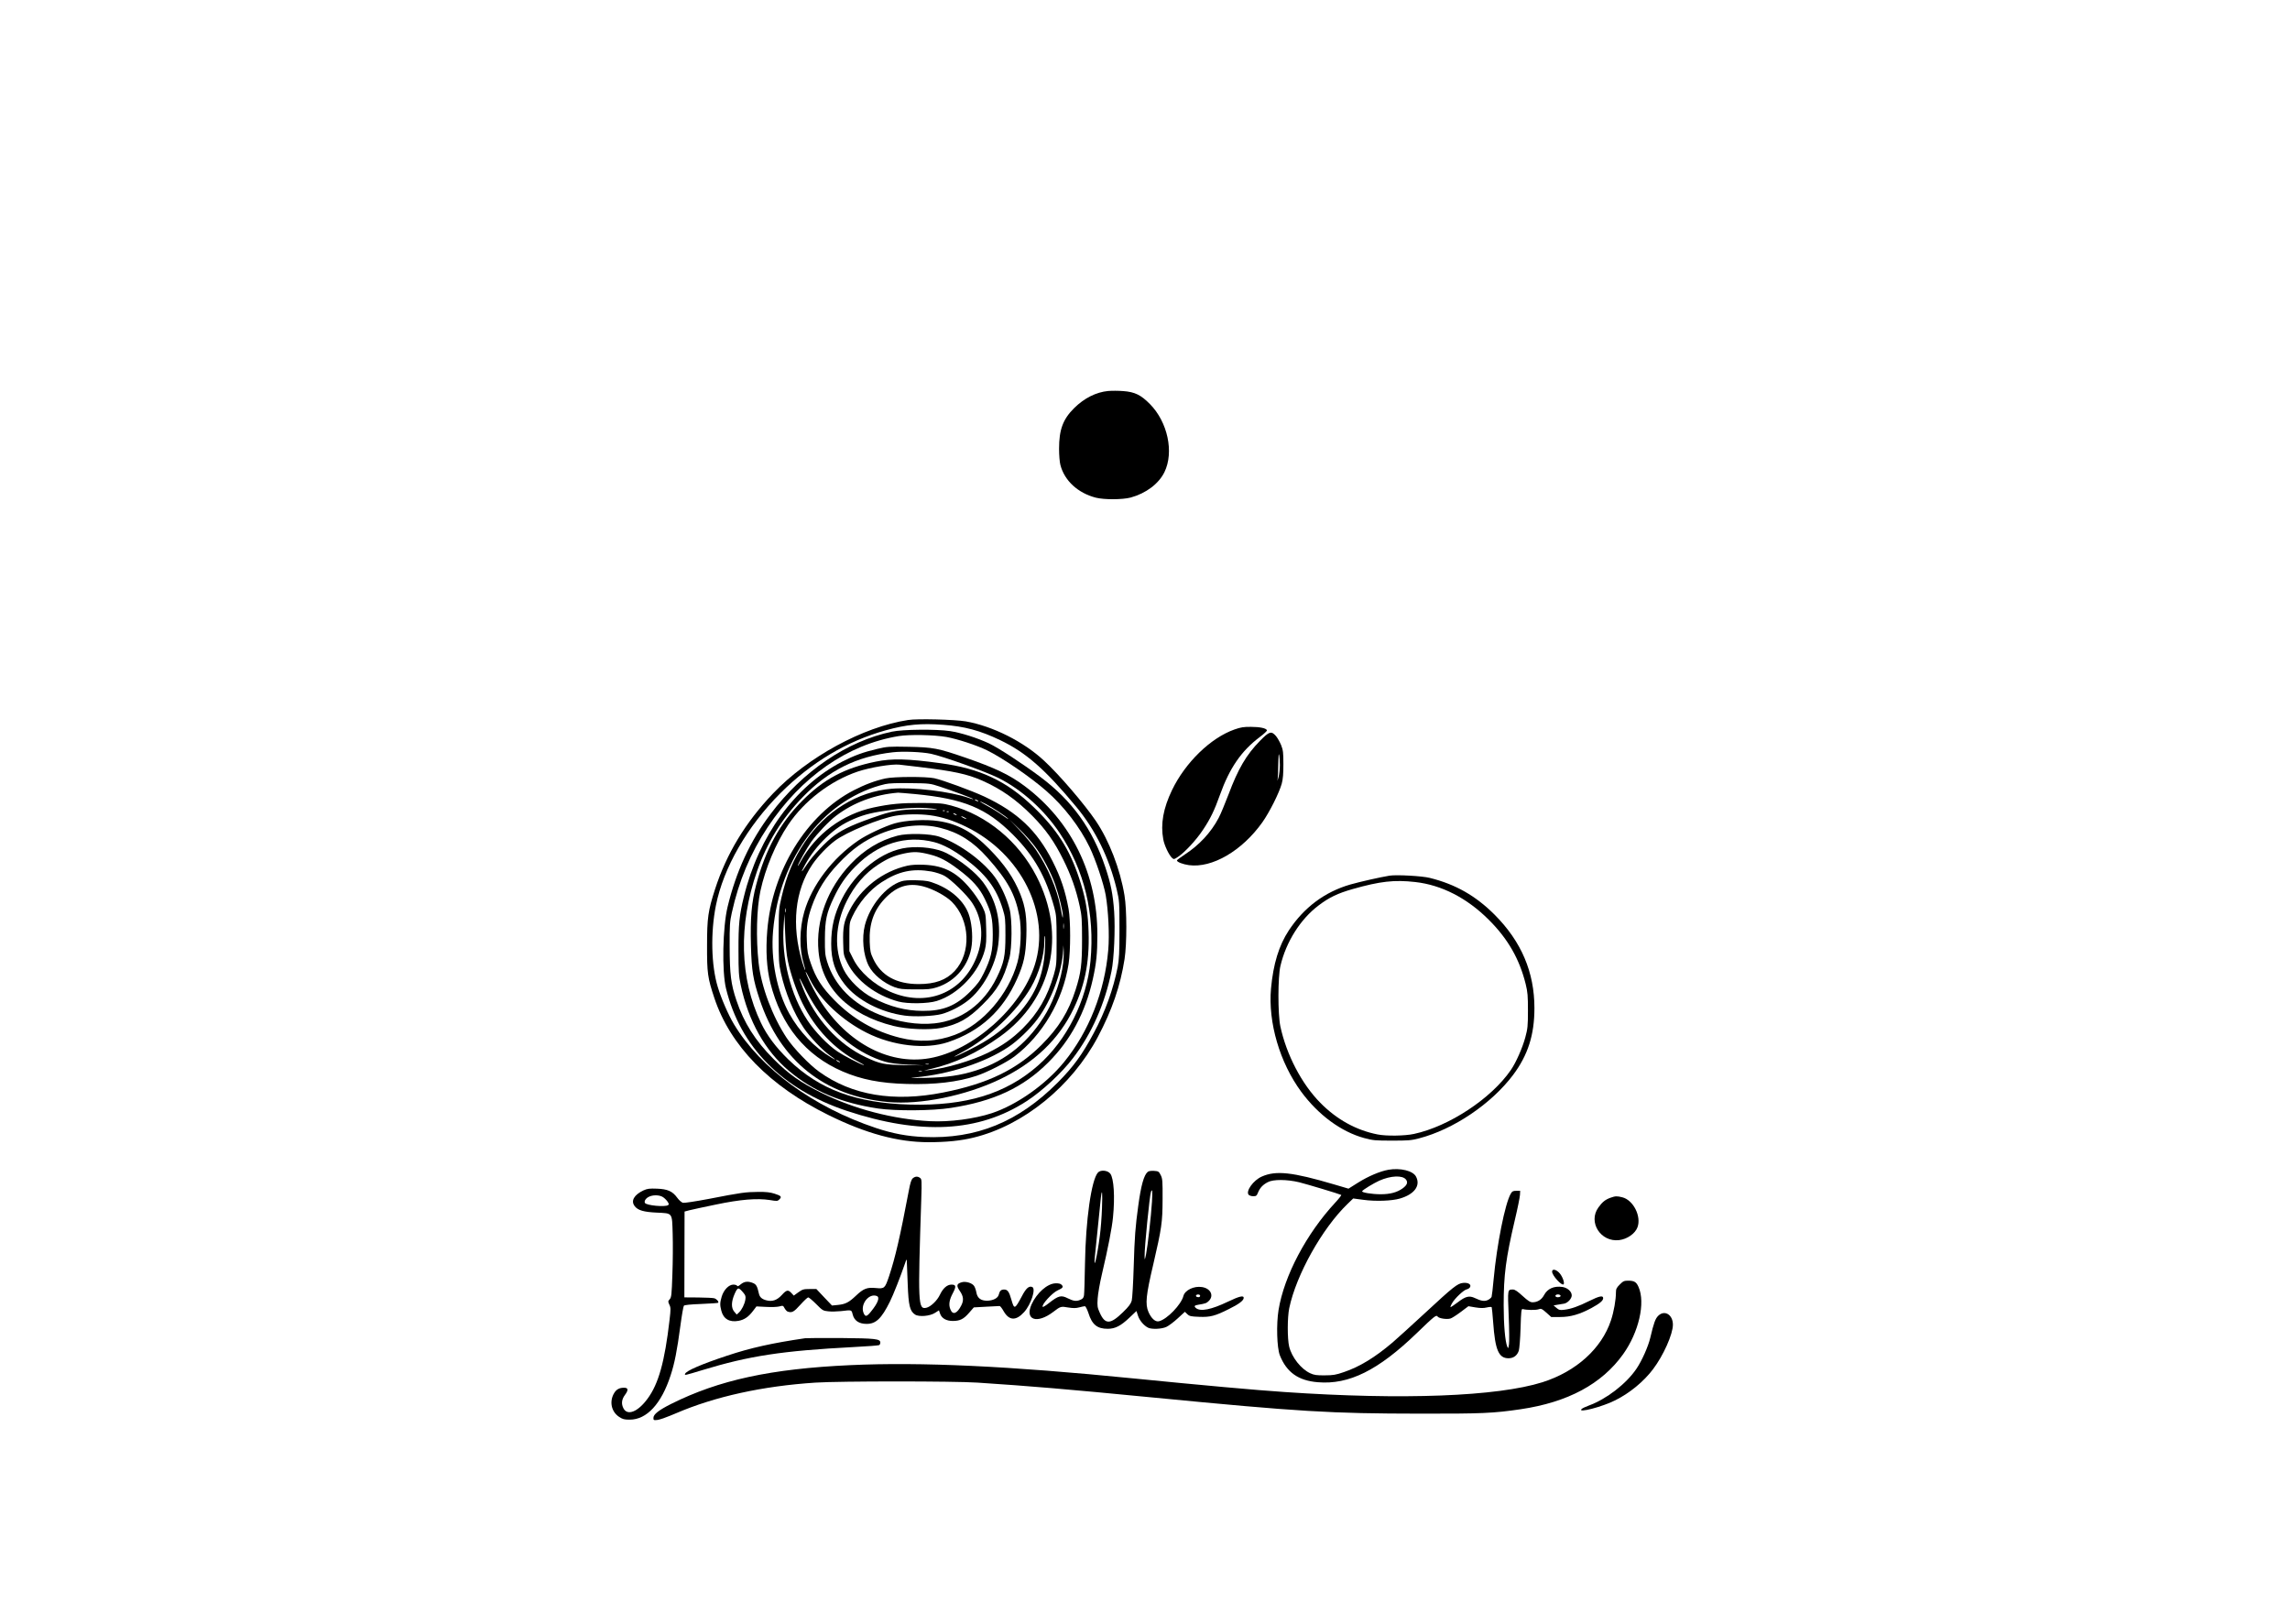 <?xml version="1.0" encoding="UTF-8" standalone="yes"?>
<svg version="1.0" xmlns="http://www.w3.org/2000/svg" width="1748pt" height="1240pt" viewBox="0 0 2331 1654" preserveAspectRatio="xMidYMid meet">
  <g transform="translate(0,1654) scale(0.1,-0.1)" fill="#000000" stroke="none">
    <path d="M11280 12559 c-123 -12 -244 -73 -346 -174 -115 -114 -154 -220 -154
-415 0 -65 6 -137 14 -166 42 -159 178 -284 359 -331 86 -22 272 -21 356 1
155 42 286 140 344 259 99 203 33 510 -148 693 -92 93 -153 123 -271 132 -49
4 -118 4 -154 1z"/>
    <path d="M9243 9209 c-461 -71 -1022 -377 -1376 -749 -281 -295 -473 -613
-590 -975 -70 -217 -81 -291 -81 -570 -1 -282 6 -332 74 -536 162 -487 561
-896 1165 -1194 380 -187 704 -275 1016 -275 180 0 331 15 459 47 507 123 998
522 1265 1025 145 274 229 519 272 793 24 157 24 500 -1 649 -44 267 -156 557
-292 758 -116 171 -371 469 -525 611 -209 196 -526 354 -799 402 -113 19 -494
29 -587 14z m357 -49 c219 -16 375 -58 580 -156 263 -126 458 -297 775 -679
196 -236 336 -522 412 -841 27 -117 28 -125 28 -409 0 -236 -4 -307 -18 -380
-45 -229 -127 -456 -244 -674 -118 -221 -207 -343 -368 -505 -401 -401 -828
-575 -1360 -553 -171 7 -319 35 -490 92 -636 212 -1172 604 -1445 1056 -58 97
-130 263 -165 380 -67 221 -74 553 -19 829 77 386 319 806 658 1145 314 313
676 529 1071 639 212 59 359 73 585 56z"/>
    <path d="M9078 9090 c-456 -96 -908 -402 -1235 -838 -208 -275 -351 -585 -438
-946 -50 -206 -59 -656 -16 -831 146 -596 571 -1026 1227 -1245 754 -250 1346
-219 1834 98 155 100 358 288 471 437 191 249 326 554 393 886 26 127 39 429
27 607 -13 180 -33 282 -91 455 -129 385 -337 674 -660 916 -185 138 -427 296
-524 342 -120 56 -284 108 -396 125 -142 21 -480 18 -592 -6z m556 -54 c114
-21 309 -85 411 -135 157 -76 447 -275 607 -416 177 -154 342 -369 439 -571
62 -129 143 -371 164 -488 27 -158 39 -407 26 -557 -35 -422 -197 -834 -451
-1144 -185 -227 -479 -434 -733 -519 -180 -59 -432 -92 -630 -82 -373 19 -777
124 -1112 291 -212 106 -326 187 -480 340 -189 189 -304 371 -380 599 -56 165
-68 267 -69 546 -1 218 2 256 22 346 71 323 190 607 365 871 341 514 814 843
1334 928 110 18 362 13 487 -9z"/>
    <path d="M8930 8915 c-145 -34 -237 -68 -360 -131 -478 -248 -847 -754 -999
-1374 -46 -186 -56 -282 -55 -550 0 -215 3 -258 23 -350 78 -368 248 -669 491
-874 243 -205 532 -327 907 -383 180 -26 551 -24 741 6 437 67 736 207 992
463 227 226 378 509 454 849 36 163 46 261 46 450 1 617 -262 1156 -740 1515
-149 112 -303 186 -602 289 -281 97 -330 106 -578 111 -202 4 -222 2 -320 -21z
m545 -50 c124 -26 557 -181 689 -247 236 -118 465 -325 621 -558 253 -380 360
-823 315 -1305 -38 -403 -240 -806 -535 -1065 -327 -288 -735 -412 -1300 -397
-553 15 -925 153 -1241 459 -127 124 -217 243 -279 373 -217 453 -231 996 -40
1545 101 289 251 533 465 754 264 272 548 414 916 456 103 12 295 4 389 -15z"/>
    <path d="M8914 8785 c-316 -64 -532 -179 -749 -399 -228 -229 -375 -497 -469
-856 -47 -178 -61 -337 -53 -625 7 -249 22 -342 88 -540 207 -625 660 -987
1309 -1046 327 -30 788 64 1137 231 353 169 604 410 753 723 122 257 166 504
148 840 -9 175 -35 308 -94 486 -98 296 -227 497 -467 727 -272 262 -542 389
-944 443 -336 46 -494 50 -659 16z m446 -55 c348 -42 484 -71 637 -138 194
-86 346 -193 508 -356 140 -142 226 -263 319 -451 79 -159 130 -304 167 -475
20 -92 23 -134 23 -335 0 -256 -11 -341 -65 -511 -72 -227 -173 -389 -348
-564 -253 -252 -547 -394 -1001 -484 -503 -100 -929 -29 -1262 211 -103 74
-259 237 -331 344 -146 221 -259 521 -286 764 -28 251 -20 557 18 732 50 232
158 488 282 673 164 246 433 451 710 544 125 42 348 79 424 70 17 -2 109 -13
205 -24z"/>
    <path d="M9013 8614 c-103 -22 -212 -63 -324 -121 -479 -247 -831 -818 -880
-1428 -17 -205 -6 -385 32 -535 109 -432 358 -737 736 -900 191 -82 384 -120
653 -127 284 -8 517 19 710 83 111 37 305 136 385 196 288 219 493 569 552
943 21 138 21 440 0 560 -34 185 -79 320 -164 488 -157 309 -355 497 -693 656
-131 61 -423 168 -510 187 -86 18 -411 17 -497 -2z m552 -83 c135 -44 346
-123 342 -128 -2 -2 -24 4 -48 13 -184 65 -568 111 -784 93 -347 -28 -674
-230 -885 -545 -115 -172 -183 -333 -236 -560 -27 -115 -28 -128 -29 -394 0
-252 2 -284 23 -378 46 -204 129 -404 232 -558 63 -93 192 -229 267 -281 61
-42 70 -55 16 -22 -175 104 -328 265 -430 449 -126 227 -190 551 -165 839 33
380 161 717 377 996 196 252 474 434 765 501 37 9 121 12 255 10 196 -2 202
-3 300 -35z m-254 -76 c499 -48 729 -143 1000 -414 215 -216 335 -428 421
-744 20 -74 23 -105 23 -332 0 -245 -1 -252 -28 -349 -65 -226 -161 -392 -316
-546 -109 -108 -211 -179 -356 -250 -169 -82 -429 -159 -590 -174 l-60 -6 65
15 c246 56 479 165 710 331 532 382 679 1034 369 1634 -182 353 -506 621 -868
718 -88 23 -113 25 -301 26 -211 1 -320 -10 -490 -46 -313 -67 -586 -269 -741
-550 -16 -29 -29 -49 -29 -44 0 17 92 180 138 246 59 82 180 210 252 264 176
134 395 216 631 235 9 0 85 -6 170 -14z m639 -65 c8 -5 11 -10 5 -10 -5 0 -17
5 -25 10 -8 5 -10 10 -5 10 6 0 17 -5 25 -10z m83 -36 c65 -33 209 -128 228
-150 8 -10 -17 6 -56 34 -38 28 -108 71 -155 96 -91 49 -103 63 -17 20z m-503
-53 c25 -5 -18 -6 -100 -3 -205 6 -329 -9 -470 -57 -257 -87 -366 -136 -465
-206 -83 -59 -225 -209 -285 -301 -59 -90 -65 -88 -14 5 56 100 126 190 211
272 96 91 172 142 283 190 113 48 191 67 400 95 175 23 321 25 440 5z m87 -17
c-3 -3 -12 -4 -19 -1 -8 3 -5 6 6 6 11 1 17 -2 13 -5z m40 -10 c-3 -3 -12 -4
-19 -1 -8 3 -5 6 6 6 11 1 17 -2 13 -5z m73 -24 c8 -5 11 -10 5 -10 -5 0 -17
5 -25 10 -8 5 -10 10 -5 10 6 0 17 -5 25 -10z m-264 -11 c120 -16 238 -54 369
-118 560 -273 863 -883 698 -1405 -138 -438 -629 -874 -1072 -951 -427 -75
-873 174 -1146 640 -49 83 -115 222 -115 241 0 5 20 -32 45 -82 102 -204 325
-413 575 -539 267 -135 600 -173 830 -96 329 111 558 320 702 643 69 155 88
242 95 433 6 192 -9 300 -62 433 -66 163 -158 298 -313 456 -171 174 -323 257
-520 286 -132 20 -338 8 -447 -24 -104 -31 -283 -115 -369 -174 -266 -183
-471 -453 -550 -725 -50 -173 -52 -380 -6 -530 11 -34 17 -63 15 -65 -2 -2
-15 34 -29 79 -113 377 -76 734 103 998 57 83 150 181 230 241 117 88 457 228
621 255 95 16 246 18 346 4z m354 -24 c14 -8 21 -14 15 -14 -5 0 -21 6 -35 14
-14 8 -20 14 -15 14 6 0 21 -6 35 -14z m715 -295 c76 -101 161 -261 205 -385
39 -111 80 -280 79 -320 -1 -33 -2 -32 -25 90 -35 185 -130 407 -248 580 -33
49 -108 139 -165 200 l-105 110 98 -95 c54 -52 126 -133 161 -180z m-962 190
c187 -47 332 -139 477 -302 206 -231 284 -374 326 -595 24 -130 15 -345 -20
-473 -91 -327 -353 -630 -637 -737 -184 -69 -366 -78 -561 -29 -258 65 -475
190 -663 380 -130 132 -191 227 -243 378 -31 90 -36 119 -40 227 -6 142 6 226
50 351 58 165 142 300 269 434 143 152 264 238 429 306 210 86 428 108 613 60z
m-1576 -857 c-3 -10 -5 -2 -5 17 0 19 2 27 5 18 2 -10 2 -26 0 -35z m22 -499
c27 -129 90 -313 148 -429 131 -263 330 -471 568 -595 44 -23 69 -38 55 -35
-42 13 -201 95 -265 138 -100 67 -230 202 -305 315 -174 262 -268 636 -244
970 l8 117 7 -190 c5 -129 14 -223 28 -291z m2808 334 c-2 -13 -4 -3 -4 22 0
25 2 35 4 23 2 -13 2 -33 0 -45z m-190 -205 c-13 -289 -110 -506 -322 -718
-129 -128 -253 -217 -439 -310 -167 -84 -223 -102 -75 -24 260 137 555 416
692 654 82 141 137 329 137 466 0 32 3 59 6 59 4 0 4 -57 1 -127z m184 -151
c-17 -153 -86 -358 -168 -500 -171 -295 -411 -493 -717 -591 -157 -51 -304
-72 -521 -76 -147 -3 -170 -2 -100 5 346 31 713 151 949 309 94 62 224 187
296 284 143 191 253 490 262 706 l2 46 3 -48 c2 -26 0 -86 -6 -135z m-2516
-452 c181 -272 438 -473 706 -551 53 -15 119 -23 234 -29 l160 -8 -190 3
c-216 3 -257 12 -402 80 -281 132 -520 395 -641 705 -50 127 -46 130 13 10 31
-63 85 -158 120 -210z m245 -556 c0 -2 -9 0 -20 6 -11 6 -20 13 -20 16 0 2 9
0 20 -6 11 -6 20 -13 20 -16z m903 -21 c-7 -2 -21 -2 -30 0 -10 3 -4 5 12 5
17 0 24 -2 18 -5z m-70 -70 c-7 -2 -21 -2 -30 0 -10 3 -4 5 12 5 17 0 24 -2
18 -5z"/>
    <path d="M9135 8031 c-179 -47 -337 -142 -475 -287 -238 -249 -359 -577 -329
-892 35 -373 307 -644 762 -758 140 -35 365 -44 488 -20 174 36 274 92 419
236 154 152 213 255 273 470 29 106 31 401 3 505 -27 101 -75 210 -130 296
-112 172 -369 366 -583 439 -95 33 -324 38 -428 11z m375 -66 c88 -23 196 -80
310 -166 216 -161 321 -301 387 -516 25 -82 27 -101 27 -268 0 -210 -15 -279
-89 -430 -131 -268 -362 -437 -634 -465 -172 -18 -369 13 -556 87 -275 109
-461 297 -537 543 -20 66 -23 94 -22 235 1 187 17 260 89 412 61 130 124 222
219 318 234 237 517 325 806 250z"/>
    <path d="M9233 7909 c-252 -29 -525 -244 -665 -524 -77 -153 -108 -284 -108
-455 0 -170 39 -287 137 -412 127 -161 363 -285 612 -319 103 -14 295 -6 376
16 81 22 187 75 262 133 156 118 287 359 314 573 30 247 -20 453 -154 635 -74
100 -232 226 -374 298 -97 49 -259 71 -400 55z m233 -70 c97 -24 174 -64 291
-153 141 -106 213 -187 267 -299 67 -139 80 -198 81 -362 0 -166 -18 -244 -92
-395 -40 -80 -61 -109 -137 -186 -145 -145 -277 -199 -486 -197 -172 1 -331
42 -505 131 -120 61 -245 182 -298 289 -100 202 -88 461 31 698 80 160 187
284 317 369 99 65 166 94 275 117 93 19 142 17 256 -12z"/>
    <path d="M9234 7725 c-250 -57 -472 -229 -587 -454 -58 -113 -69 -171 -65
-329 3 -125 4 -128 42 -205 91 -182 291 -333 521 -395 94 -25 301 -22 390 6
222 69 431 292 490 522 13 51 16 98 13 215 -4 145 -5 152 -36 218 -18 37 -59
102 -92 145 -152 201 -289 279 -510 287 -69 3 -126 -1 -166 -10z m248 -59 c42
-8 101 -27 130 -43 64 -34 231 -196 282 -274 107 -162 123 -364 45 -558 -146
-366 -514 -510 -883 -347 -161 71 -306 200 -371 331 l-40 80 0 145 c0 138 2
148 29 205 67 144 177 273 299 352 172 112 317 143 509 109z"/>
    <path d="M9173 7566 c-157 -51 -318 -246 -370 -446 -33 -132 -17 -303 39 -414
45 -88 152 -176 264 -218 50 -18 81 -22 209 -22 129 -1 160 2 221 21 192 61
332 231 355 431 12 104 -2 236 -32 317 -48 130 -172 243 -333 306 -71 28 -95
33 -196 36 -79 2 -128 -1 -157 -11z m222 -51 c99 -25 233 -97 293 -157 187
-187 201 -521 28 -706 -86 -91 -198 -132 -366 -132 -227 0 -383 87 -462 257
-28 58 -32 80 -36 172 -7 182 40 319 150 437 121 129 240 168 393 129z"/>
    <path d="M12565 9112 c-241 -85 -499 -335 -635 -617 -89 -185 -118 -345 -89
-501 11 -62 58 -161 90 -190 18 -16 21 -15 61 12 71 48 185 171 253 274 74
110 118 201 173 356 98 274 218 448 405 589 43 32 76 63 74 69 -7 21 -72 35
-162 35 -74 1 -105 -4 -170 -27z"/>
    <path d="M12826 8997 c-140 -143 -223 -285 -321 -547 -36 -94 -80 -201 -100
-238 -77 -147 -198 -277 -344 -372 -44 -29 -81 -56 -81 -61 0 -16 59 -39 122
-48 236 -32 540 145 747 435 73 103 172 300 198 394 13 47 17 102 17 200 0
118 -3 142 -23 193 -13 32 -37 74 -53 93 -47 54 -68 47 -162 -49z m202 -247
c0 -41 -6 -97 -14 -125 -10 -39 -12 -42 -8 -13 3 20 5 90 6 155 1 72 4 106 8
88 4 -16 8 -64 8 -105z"/>
    <path d="M14145 7624 c-97 -16 -296 -61 -399 -90 -260 -75 -472 -233 -627
-468 -100 -152 -158 -340 -181 -591 -31 -345 89 -755 308 -1052 175 -237 407
-407 641 -471 89 -24 114 -26 283 -26 162 0 196 2 275 23 351 91 736 351 958
646 151 202 217 408 217 680 0 366 -133 678 -405 951 -193 193 -398 310 -660
375 -79 20 -338 34 -410 23z m262 -65 c268 -30 527 -163 748 -384 195 -194
313 -400 376 -655 20 -82 23 -119 23 -270 0 -156 -3 -185 -27 -273 -28 -105
-95 -257 -147 -332 -200 -291 -629 -574 -987 -651 -93 -20 -281 -23 -370 -5
-216 42 -416 152 -583 322 -190 192 -345 490 -407 779 -26 124 -26 501 1 615
57 244 203 476 389 616 108 82 195 123 345 166 282 80 425 96 639 72z"/>
    <path d="M14132 4629 c-84 -15 -203 -65 -308 -131 l-97 -61 -146 43 c-427 126
-593 144 -737 80 -85 -37 -165 -148 -134 -185 7 -8 28 -15 47 -15 30 0 36 4
49 38 20 48 49 79 99 105 55 30 195 29 320 -1 84 -21 410 -119 428 -129 4 -2
-23 -37 -59 -76 -295 -317 -522 -747 -579 -1094 -24 -147 -17 -386 13 -463 69
-173 188 -258 387 -274 316 -27 614 121 1005 498 183 177 200 190 214 171 13
-19 90 -31 129 -21 14 3 61 33 105 66 l80 60 70 -12 c51 -8 83 -9 116 -1 26 6
48 7 51 3 2 -4 9 -73 15 -155 20 -281 56 -365 156 -365 51 0 88 27 105 77 6
20 15 124 18 232 5 167 8 195 21 192 40 -11 132 -12 160 -3 28 10 34 8 81 -33
l50 -45 90 0 c106 0 197 26 319 91 86 47 120 75 120 101 0 30 -39 22 -140 -28
-114 -57 -188 -82 -255 -90 -45 -6 -55 -3 -81 19 l-29 25 40 7 c22 3 52 9 67
11 37 7 78 51 78 84 0 39 -43 78 -95 86 -86 12 -152 -17 -187 -83 -25 -47 -67
-73 -117 -73 -24 0 -46 14 -102 65 -50 46 -78 65 -97 65 -56 0 -55 4 -44 -266
6 -137 7 -269 3 -294 -7 -43 -8 -44 -18 -20 -21 51 -36 220 -36 420 0 309 22
477 114 869 28 117 51 232 52 255 l2 41 -39 0 c-34 0 -43 -5 -57 -30 -58 -99
-142 -521 -174 -869 -8 -91 -18 -172 -21 -181 -4 -9 -20 -23 -36 -31 -34 -17
-70 -12 -134 19 -57 27 -95 18 -174 -43 -36 -27 -69 -49 -73 -50 -5 0 2 19 15
41 28 50 120 136 150 141 11 2 26 11 32 21 17 28 -18 50 -71 44 -57 -6 -97
-38 -393 -312 -135 -125 -281 -257 -325 -295 -179 -152 -335 -247 -495 -301
-81 -28 -109 -33 -195 -33 -82 -1 -108 3 -147 21 -94 43 -188 162 -215 272
-19 78 -19 297 1 392 71 339 335 811 593 1060 l58 56 105 -14 c123 -17 288
-11 370 13 148 43 213 131 165 223 -30 60 -161 92 -283 70z m179 -98 c24 -29
13 -58 -34 -92 -56 -40 -126 -59 -222 -59 -90 0 -198 18 -189 31 9 16 117 81
174 107 117 52 235 57 271 13z m1574 -1181 c8 -13 -20 -24 -41 -16 -20 8 -9
26 16 26 10 0 22 -5 25 -10z"/>
    <path d="M11176 4601 c-67 -74 -125 -484 -132 -926 -3 -159 -7 -305 -10 -323
-4 -27 -12 -37 -40 -48 -38 -16 -68 -12 -126 17 -67 34 -94 27 -191 -49 -31
-25 -60 -42 -63 -39 -18 18 96 144 153 169 52 23 60 35 39 56 -11 12 -31 16
-63 15 -83 -3 -189 -97 -243 -214 -72 -160 55 -203 222 -76 73 56 77 57 151
44 52 -8 78 -8 112 1 25 7 51 12 58 12 7 0 23 -31 36 -70 37 -118 90 -160 196
-160 76 0 134 30 221 113 l72 68 16 -49 c16 -48 59 -99 103 -121 36 -18 141
-14 187 9 23 11 74 49 114 86 l73 67 25 -24 c22 -21 37 -24 119 -27 113 -5
165 9 302 78 104 51 153 88 153 115 0 27 -44 17 -161 -39 -169 -81 -279 -103
-325 -65 -23 19 -16 28 24 34 73 12 84 16 108 40 53 54 16 127 -71 140 -82 13
-174 -32 -189 -91 -22 -87 -166 -237 -248 -257 -37 -10 -79 28 -108 95 -34 79
-25 170 49 483 86 372 94 425 95 665 1 186 -1 209 -19 245 -19 37 -23 40 -68
43 -30 2 -55 -2 -64 -10 -39 -32 -69 -139 -97 -348 -29 -211 -37 -313 -46
-618 -5 -166 -14 -321 -20 -345 -9 -32 -29 -60 -90 -119 -128 -125 -181 -126
-235 -6 -25 56 -27 68 -22 147 3 47 22 156 42 241 66 282 103 474 114 584 21
210 9 396 -27 445 -26 35 -99 42 -126 12z m550 -298 c-9 -147 -43 -447 -60
-533 -14 -64 -14 -65 -15 -20 -2 83 51 619 65 655 14 35 16 9 10 -102z m-509
-65 c-3 -90 -13 -217 -22 -283 -26 -204 -65 -368 -51 -215 12 125 56 555 62
608 12 99 17 52 11 -110z m998 -887 c3 -5 1 -13 -5 -16 -15 -9 -43 3 -35 15 8
13 32 13 40 1z"/>
    <path d="M9291 4543 c-15 -14 -26 -46 -41 -128 -89 -470 -138 -681 -201 -870
-42 -124 -46 -128 -134 -120 -90 9 -126 -5 -203 -78 -72 -68 -106 -86 -183
-94 l-61 -6 -80 84 -79 84 -68 0 c-62 0 -73 -3 -115 -33 l-47 -34 -24 26 c-33
36 -50 33 -97 -19 -49 -54 -98 -71 -158 -55 -46 12 -68 32 -76 68 -17 76 -27
94 -60 108 -51 21 -88 17 -125 -13 -21 -18 -34 -24 -37 -15 -2 6 -19 12 -38
12 -46 0 -98 -53 -119 -122 -18 -62 -19 -85 -4 -143 21 -84 83 -121 175 -104
59 11 102 40 148 101 l35 46 98 -5 c56 -3 114 -1 136 5 35 10 38 9 52 -18 8
-15 22 -30 30 -34 44 -16 64 -6 131 69 37 41 73 75 80 75 7 0 44 -31 81 -68
64 -65 71 -69 123 -74 31 -4 89 -2 130 2 112 13 106 15 119 -35 16 -62 64 -95
142 -95 94 0 151 54 236 225 35 70 107 252 156 395 14 42 16 43 17 15 1 -16 5
-120 9 -230 8 -220 22 -275 75 -310 40 -26 153 -16 204 18 l39 25 12 -35 c17
-47 63 -73 129 -73 73 0 111 19 166 83 l48 55 126 7 c70 3 131 7 137 7 5 1 25
-24 42 -55 56 -95 125 -97 207 -7 72 80 123 240 82 256 -33 13 -63 -14 -104
-93 -73 -136 -78 -138 -107 -38 -23 82 -39 105 -74 105 -32 0 -45 -13 -55 -52
-8 -36 -58 -61 -119 -62 -64 0 -99 27 -109 84 -4 23 -14 53 -23 66 -20 30 -84
50 -126 38 -52 -15 -57 -34 -20 -88 38 -54 42 -96 16 -147 -43 -85 -87 -102
-111 -42 -20 47 -13 97 26 169 34 65 31 84 -15 84 -45 0 -86 -36 -118 -103
-28 -60 -94 -123 -139 -133 -84 -18 -86 39 -51 1105 6 191 5 205 -12 217 -25
19 -49 17 -74 -3z m-1726 -1165 c23 -27 26 -38 21 -71 -8 -48 -37 -105 -66
-132 l-22 -20 -24 28 c-34 39 -32 104 3 183 31 69 39 70 88 12z m1359 -34 c34
-13 12 -72 -61 -161 -41 -51 -56 -53 -73 -13 -37 88 53 205 134 174z"/>
    <path d="M6550 4420 c-98 -46 -133 -108 -90 -162 32 -42 93 -59 223 -65 166
-8 156 4 163 -218 3 -99 2 -284 -3 -411 -7 -208 -10 -234 -27 -253 -18 -20
-19 -23 -4 -55 15 -30 15 -46 2 -157 -49 -424 -112 -650 -224 -801 -98 -134
-205 -176 -245 -98 -24 46 -19 91 16 138 36 49 33 72 -10 72 -47 0 -77 -16
-100 -53 -52 -85 -31 -191 50 -244 36 -24 53 -28 108 -28 173 0 322 161 416
451 40 121 66 252 100 508 14 105 30 195 35 201 6 8 70 14 176 18 92 4 169 9
173 12 10 10 -15 39 -40 46 -13 4 -87 7 -164 8 l-140 1 1 437 1 437 49 13 c27
7 148 33 269 58 253 53 421 66 551 46 72 -12 78 -12 97 7 26 27 18 36 -50 58
-44 14 -85 19 -168 18 -126 -1 -172 -7 -500 -71 -143 -27 -251 -43 -265 -40
-14 4 -40 27 -58 52 -48 66 -98 88 -207 92 -75 3 -97 0 -135 -17z m190 -65
c16 -8 38 -29 51 -46 18 -26 19 -33 8 -40 -33 -21 -219 -3 -235 22 -11 18 7
47 39 63 40 20 100 20 137 1z"/>
    <path d="M16396 4345 c-54 -19 -85 -44 -125 -100 -107 -149 23 -354 211 -332
83 10 163 66 187 130 42 111 -42 278 -154 306 -55 14 -71 13 -119 -4z"/>
    <path d="M15800 3592 c0 -39 98 -147 117 -129 12 13 -9 74 -38 110 -34 41 -79
52 -79 19z"/>
    <path d="M16489 3461 c-32 -32 -39 -45 -39 -79 0 -77 -21 -197 -51 -287 -95
-286 -354 -520 -697 -629 -461 -145 -1422 -182 -2622 -100 -290 19 -853 70
-1545 139 -1263 126 -2157 168 -2880 135 -810 -37 -1339 -152 -1825 -395 -127
-64 -180 -106 -180 -142 0 -24 2 -25 43 -21 23 3 106 33 185 67 397 171 884
278 1421 313 250 16 1405 16 1651 0 545 -36 893 -65 1790 -152 1496 -145 1801
-163 2715 -164 635 -1 746 4 1025 45 481 71 826 257 1043 560 160 224 229 524
157 685 -22 51 -44 64 -106 64 -41 0 -51 -5 -85 -39z"/>
    <path d="M16880 3142 c-29 -29 -45 -73 -80 -222 -21 -90 -87 -238 -142 -318
-103 -152 -305 -308 -483 -373 -33 -12 -67 -28 -75 -36 -44 -44 211 22 345 90
147 74 288 190 383 316 105 139 202 356 202 453 0 102 -85 154 -150 90z"/>
    <path d="M8195 2914 c-335 -49 -556 -98 -796 -178 -262 -87 -417 -154 -427
-185 -6 -17 -4 -16 178 39 477 145 811 196 1536 234 138 7 256 16 263 20 6 4
11 15 11 26 0 37 -48 43 -400 46 -184 1 -348 0 -365 -2z"/>
  </g>
</svg>